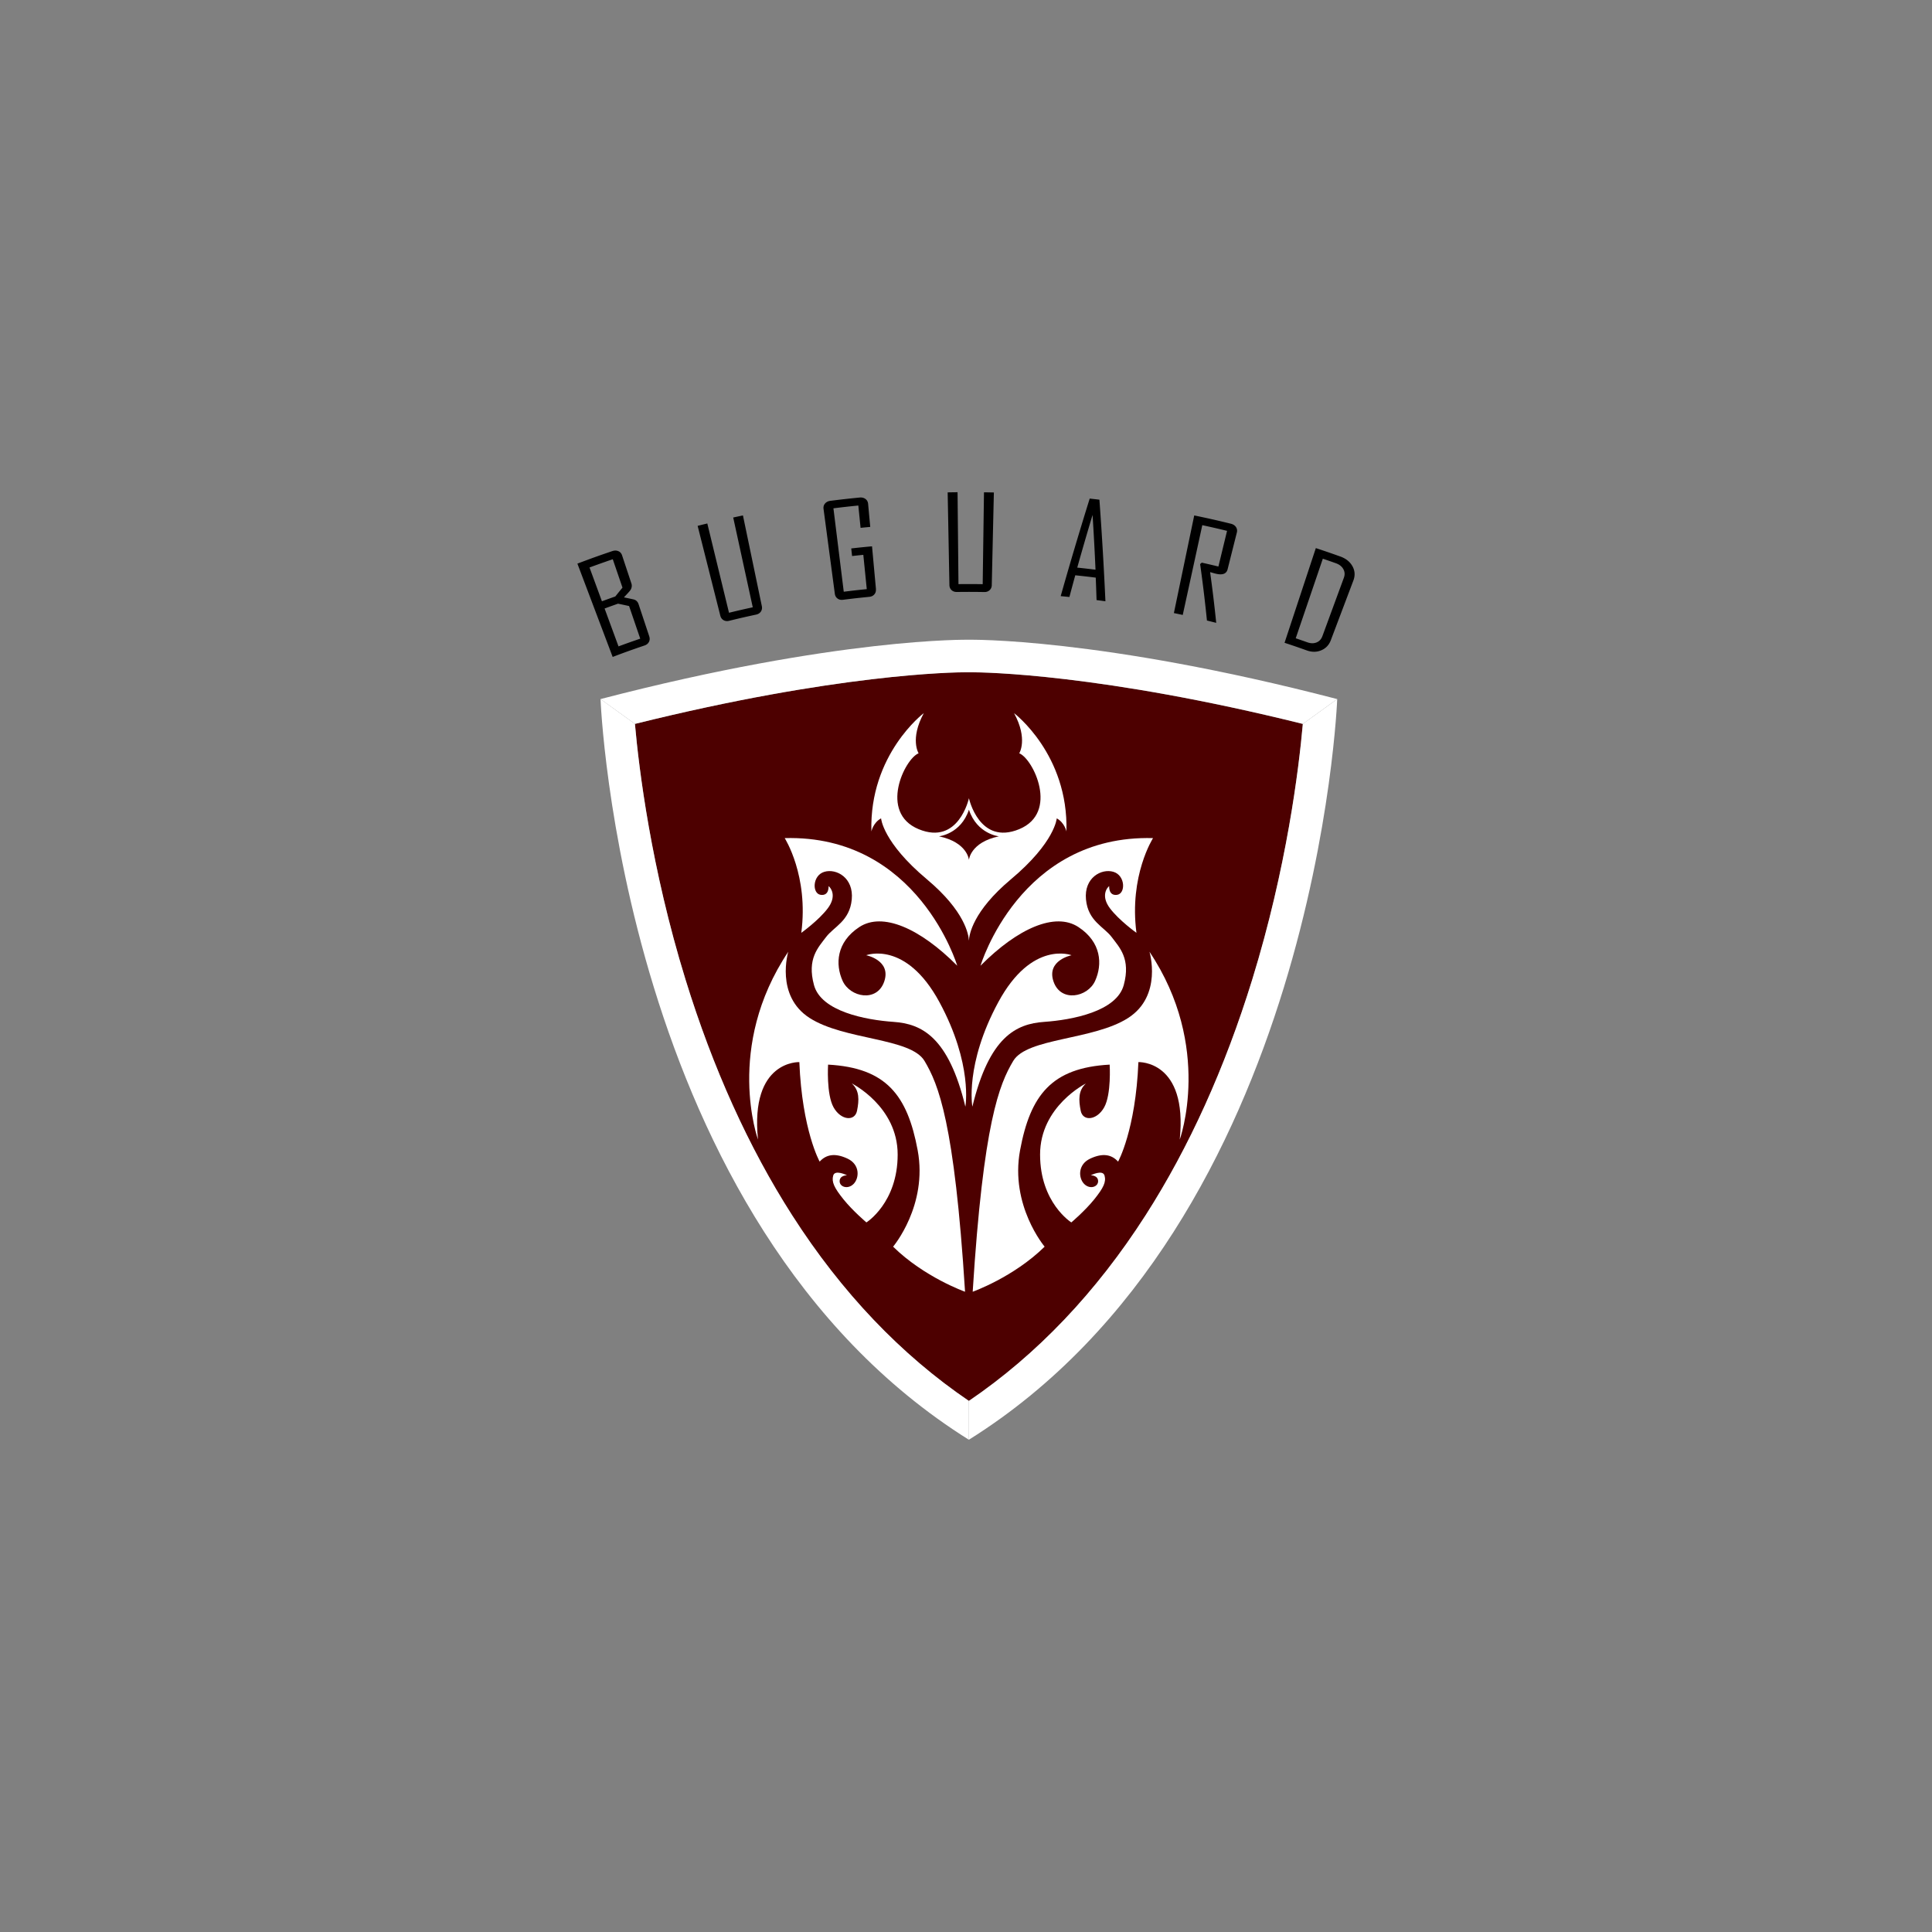 <svg xmlns="http://www.w3.org/2000/svg" id="Layer_1" data-name="Layer 1" viewBox="0 0 1080 1080"><rect x="0" y="0" width="1080" height="1080" fill="#808080" stroke="none"/><defs><style>.cls-1{fill:#fff}.cls-2{fill:#4d0000}</style></defs><path d="M728.3 404.67c-2.25 25.26-9.02 80.49-28.29 142.95-15.29 49.51-35.34 93.83-59.6 131.71-27.61 43.14-60.82 78-98.8 103.8V375.82s.72-.01 1.26-.01c7.34 0 72.61.85 185.43 28.87M541.61 375.81v407.31c-37.98-25.79-71.18-60.66-98.8-103.8-24.26-37.88-44.31-82.2-59.59-131.71-19.28-62.46-26.04-117.69-28.29-142.95 112.81-28.02 178.08-28.87 185.42-28.87.55 0 1.26.01 1.26.01" class="cls-2"/><path d="m747.51 390.79-19.22 13.88C615.47 376.65 550.2 375.8 542.86 375.8c-.55 0-1.26.01-1.26.01s-.72-.01-1.26-.01c-7.34 0-72.61.85-185.42 28.87l-19.23-13.88c133.03-34.6 205.91-33.17 205.91-33.17s72.89-1.43 205.91 33.17" class="cls-1"/><path d="M747.51 390.79S736.54 682.87 541.6 804.83v-21.71c37.98-25.79 71.19-60.66 98.8-103.8 24.26-37.88 44.31-82.2 59.6-131.71 19.27-62.46 26.04-117.69 28.29-142.95l19.22-13.88Z" class="cls-1"/><path d="M541.61 783.12v21.71C346.67 682.86 335.7 390.79 335.7 390.79l19.23 13.88c2.25 25.26 9.01 80.49 28.29 142.95 15.28 49.51 35.33 93.83 59.59 131.71 27.62 43.14 60.82 78 98.8 103.8M548.11 539.84s21.84-73.34 96.45-71.33c0 0-13.47 20.93-9.28 52.95 0 0-9.74-6.96-14.83-13.74-5.1-6.78-1.77-11.42-.41-12.37 0 0-.46 5.55 4.41 4.87 4.87-.68 4.69-10.87-2.05-12.87-6.73-2-16.51 3.32-15.33 15.47 1.18 12.15 10.01 15.2 14.38 21.02 4.37 5.82 10.74 12.1 6.73 26.84-4 14.74-28.84 19.47-44.49 20.56-15.65 1.09-30.66 8.28-40.13 47.4 0 0-4.32-23.66 14.51-58.46s40.94-26.2 40.94-26.2-14.13 2.8-10.1 14.67c4.03 11.87 19.11 8.87 23.27-.34 4.16-9.21 3.55-21.63-9.35-30.09-12.9-8.46-33.78.55-54.73 21.63" class="cls-1"/><path d="M642.56 532.02s7.46 24.57-11.92 37.03c-19.38 12.47-56.5 11.01-64.24 24.02-7.73 13.01-16.71 34.21-22.66 129.02 0 0 22.84-8.1 40.22-25.2 0 0-19.47-23.02-13.74-53.86 5.73-30.84 17.61-46.13 50.09-47.9 0 0 1.02 16.58-3.07 23.88-4.09 7.3-11.87 7.98-13.1 1.98-1.23-6.01-1.43-11.46 2.93-15.35 0 0-25.66 12.74-25.66 39.76s17.47 37.94 17.47 37.94 7.64-6.46 12.83-12.92 6.73-9.74 5.73-13.28c-1-3.55-7.71-.14-7.71-.14s4-.07 4.12 3.19c.11 3.25-4.53 4.91-7.78 1.66s-3.71-10.86 3.36-14.17c7.06-3.31 11.98-2.29 15.59 1.67 0 0 9.8-17.5 11.35-55.63 0 0 27.66-1.18 23.11 43.31 0 0 18.74-51.68-16.92-105M541.64 525.84c-.02.53 0 .81 0 .81s.02-.28 0-.81M541.64 480.7s-.74-9.83-16.75-13.19c0 0 12.24-1.23 16.75-14.88 4.52 13.65 16.75 14.88 16.75 14.88-16.01 3.37-16.75 13.19-16.75 13.19m25.22-82.07c7.92 14.56 2.91 22.47 2.91 22.47 7.73 3 22.38 33.12 0 42.4-22.38 9.28-28.13-17.29-28.13-17.29s-5.74 26.57-28.13 17.29c-22.38-9.28-7.73-39.4 0-42.4 0 0-5-7.92 2.91-22.47 0 0-30.53 23.02-29.3 66.15 0 0 .96-4.87 5.41-7.32 0 0 .86 13.33 25.61 34.07 21.32 17.87 23.34 31.02 23.49 34.31.15-3.3 2.17-16.44 23.49-34.31 24.75-20.75 25.61-34.07 25.61-34.07 4.46 2.46 5.41 7.32 5.41 7.32 1.23-43.13-29.3-66.15-29.3-66.15" class="cls-1"/><path d="M535.1 539.84s-21.84-73.34-96.45-71.33c0 0 13.47 20.93 9.28 52.95 0 0 9.74-6.96 14.83-13.74 5.1-6.78 1.77-11.42.41-12.37 0 0 .46 5.55-4.41 4.87-4.87-.68-4.69-10.87 2.05-12.87 6.73-2 16.51 3.32 15.33 15.47-1.18 12.15-10.01 15.2-14.38 21.02-4.37 5.82-10.74 12.1-6.73 26.84 4 14.74 28.84 19.47 44.49 20.56 15.65 1.09 30.66 8.28 40.13 47.4 0 0 4.32-23.66-14.51-58.46s-40.94-26.2-40.94-26.2 14.13 2.8 10.1 14.67c-4.03 11.87-19.11 8.87-23.27-.34-4.16-9.21-3.55-21.63 9.35-30.09 12.9-8.46 33.78.55 54.73 21.63" class="cls-1"/><path d="M440.65 532.02s-7.46 24.57 11.92 37.03c19.38 12.47 56.5 11.01 64.24 24.02 7.73 13.01 16.71 34.21 22.66 129.02 0 0-22.84-8.1-40.22-25.2 0 0 19.47-23.02 13.74-53.86-5.73-30.84-17.61-46.13-50.09-47.9 0 0-1.02 16.58 3.07 23.88 4.09 7.3 11.87 7.98 13.1 1.98 1.23-6.01 1.43-11.46-2.93-15.35 0 0 25.66 12.74 25.66 39.76s-17.47 37.94-17.47 37.94-7.64-6.46-12.83-12.92-6.73-9.74-5.73-13.28c1-3.55 7.71-.14 7.71-.14s-4-.07-4.12 3.19c-.11 3.25 4.53 4.91 7.78 1.66s3.71-10.86-3.36-14.17c-7.06-3.31-11.98-2.29-15.59 1.67 0 0-9.8-17.5-11.35-55.63 0 0-27.66-1.18-23.11 43.31 0 0-18.74-51.68 16.92-105" class="cls-1"/><path d="M362.94 355.77c.37 1.1.3 2.13-.18 3.06-.49.94-1.3 1.6-2.43 1.99-7.17 2.44-10.74 3.72-17.85 6.4-6.57-17.38-13.14-34.77-19.71-52.15 7.75-2.93 11.65-4.33 19.47-6.99 1.25-.42 2.38-.42 3.41.02 1.02.43 1.72 1.21 2.08 2.31 2.09 6.29 3.13 9.43 5.22 15.72.46 1.4.18 2.92-.89 4.2-.98 1.19-2.19 2.39-3.27 3.6 2.08.43 3.11.65 5.17 1.1 1.5.3 2.51 1.22 3.02 2.75l5.97 17.99m-14.98-27.28c-2.17-6.35-3.26-9.53-5.43-15.87a541.85 541.85 0 0 0-13 4.61c2.78 7.56 4.17 11.33 6.94 18.89 2.99-1.1 4.48-1.64 7.48-2.69 1.59-1.98 2.39-2.97 4.01-4.94m9.93 28.53c-2.49-7.29-3.74-10.94-6.24-18.24-2.46-.54-3.7-.81-6.19-1.32-3.01 1.06-4.51 1.6-7.5 2.7 3.11 8.47 4.67 12.7 7.78 21.17 4.84-1.78 7.27-2.64 12.14-4.31M425.87 338.84c.24 1.14.05 2.15-.54 3.03-.6.88-1.48 1.44-2.64 1.69-6.07 1.31-9.09 2.01-15.13 3.48-1.16.28-2.19.16-3.1-.37-.91-.53-1.51-1.36-1.8-2.49-4.23-16.74-8.45-33.48-12.68-50.22 2.16-.55 3.24-.81 5.41-1.34 4.04 16.64 8.08 33.28 12.13 49.92 5.3-1.29 7.96-1.9 13.28-3.06l-10.93-50.19c2.17-.47 3.26-.71 5.44-1.16l10.56 50.71M489.63 329.31c.11 1.16-.18 2.14-.86 2.94-.68.8-1.61 1.26-2.78 1.38-5.93.59-8.9.92-14.81 1.66-1.18.15-2.18-.09-3.02-.73-.84-.63-1.34-1.52-1.49-2.68-2.1-15.81-4.21-31.62-6.31-47.43-.15-1.15.13-2.15.85-2.99.72-.84 1.73-1.34 3.02-1.5 6.5-.82 9.76-1.18 16.28-1.83 1.3-.13 2.39.14 3.28.79.89.66 1.38 1.57 1.49 2.72.47 5.17.71 7.75 1.19 12.91-2.16.2-3.24.3-5.4.52-.5-4.99-.76-7.49-1.26-12.48-5.58.56-8.36.88-13.92 1.56 1.93 15.54 3.85 31.09 5.78 46.63 5.14-.64 7.71-.93 12.86-1.45-.77-7.67-1.16-11.5-1.93-19.17-2.51.25-3.77.39-6.28.67-.19-1.7-.28-2.55-.47-4.25 4.65-.52 6.97-.76 11.62-1.18.88 9.55 1.31 14.32 2.19 23.87M554.41 327.08c-.03 1.16-.43 2.1-1.21 2.82-.78.72-1.76 1.07-2.94 1.05-6.17-.1-9.26-.1-15.43-.03-1.18.01-2.15-.34-2.92-1.06-.76-.72-1.16-1.67-1.18-2.83-.33-17.26-.65-34.53-.98-51.79 2.21-.04 3.32-.06 5.53-.08l.51 51.37c5.42-.05 8.12-.05 13.54.03l.72-51.36c2.21.03 3.32.05 5.53.1-.4 17.26-.79 34.52-1.18 51.78M617.94 336.11c-1.99-.27-2.98-.4-4.96-.66-.16-5.02-.25-7.53-.45-12.55-4.58-.57-6.87-.83-11.45-1.31a1276.2 1276.2 0 0 0-3.27 12.13c-1.93-.19-2.9-.29-4.84-.47v-.14c5.15-18.21 10.54-36.34 16.18-54.4 2.17.24 3.26.36 5.43.62 1.38 18.92 2.5 37.83 3.36 56.78m-5.54-17.64c-.45-10.21-1-20.42-1.65-30.62-2.95 9.79-5.8 19.61-8.56 29.45 4.09.43 6.13.66 10.21 1.17M679.86 348.17c-2.07-.52-3.1-.78-5.17-1.29a817.484 817.484 0 0 0-3.81-31.55c.37-.33.56-.49.93-.81 3.72.84 5.58 1.27 9.29 2.17 1.93-7.98 2.9-11.97 4.83-19.94-5.52-1.34-8.29-1.97-13.84-3.18-3.64 16.73-7.28 33.46-10.93 50.19-1.98-.43-2.97-.64-4.95-1.05l11.37-54.58c8.21 1.71 12.3 2.63 20.47 4.63 1.27.31 2.22.93 2.85 1.84.62.91.79 1.94.51 3.07-2.06 8.21-3.1 12.31-5.16 20.52-.65 2.6-2.86 3.42-6.62 2.51-.37-.09-.91-.24-1.62-.44-.71-.21-1.23-.35-1.55-.42 1.31 9.43 2.45 18.88 3.41 28.34M743.98 357.8c-1.04 2.75-2.84 4.65-5.39 5.72-2.54 1.07-5.23 1.09-8.09.07-4.96-1.77-7.44-2.62-12.43-4.27 5.83-17.65 11.66-35.29 17.49-52.93 5.48 1.81 8.21 2.75 13.66 4.69 3.17 1.13 5.46 2.98 6.84 5.5s1.53 5.17.49 7.93c-4.19 11.1-8.39 22.19-12.58 33.29m-4.7-2.29c3.99-10.84 7.97-21.69 11.96-32.53.63-1.72.54-3.33-.29-4.83-.83-1.5-2.22-2.6-4.16-3.29-2.92-1.04-4.38-1.54-7.31-2.54-5.05 14.83-10.1 29.65-15.15 44.48 2.59.88 3.88 1.33 6.47 2.25 1.88.67 3.6.7 5.15.09 1.55-.61 2.67-1.81 3.33-3.62"/></svg>